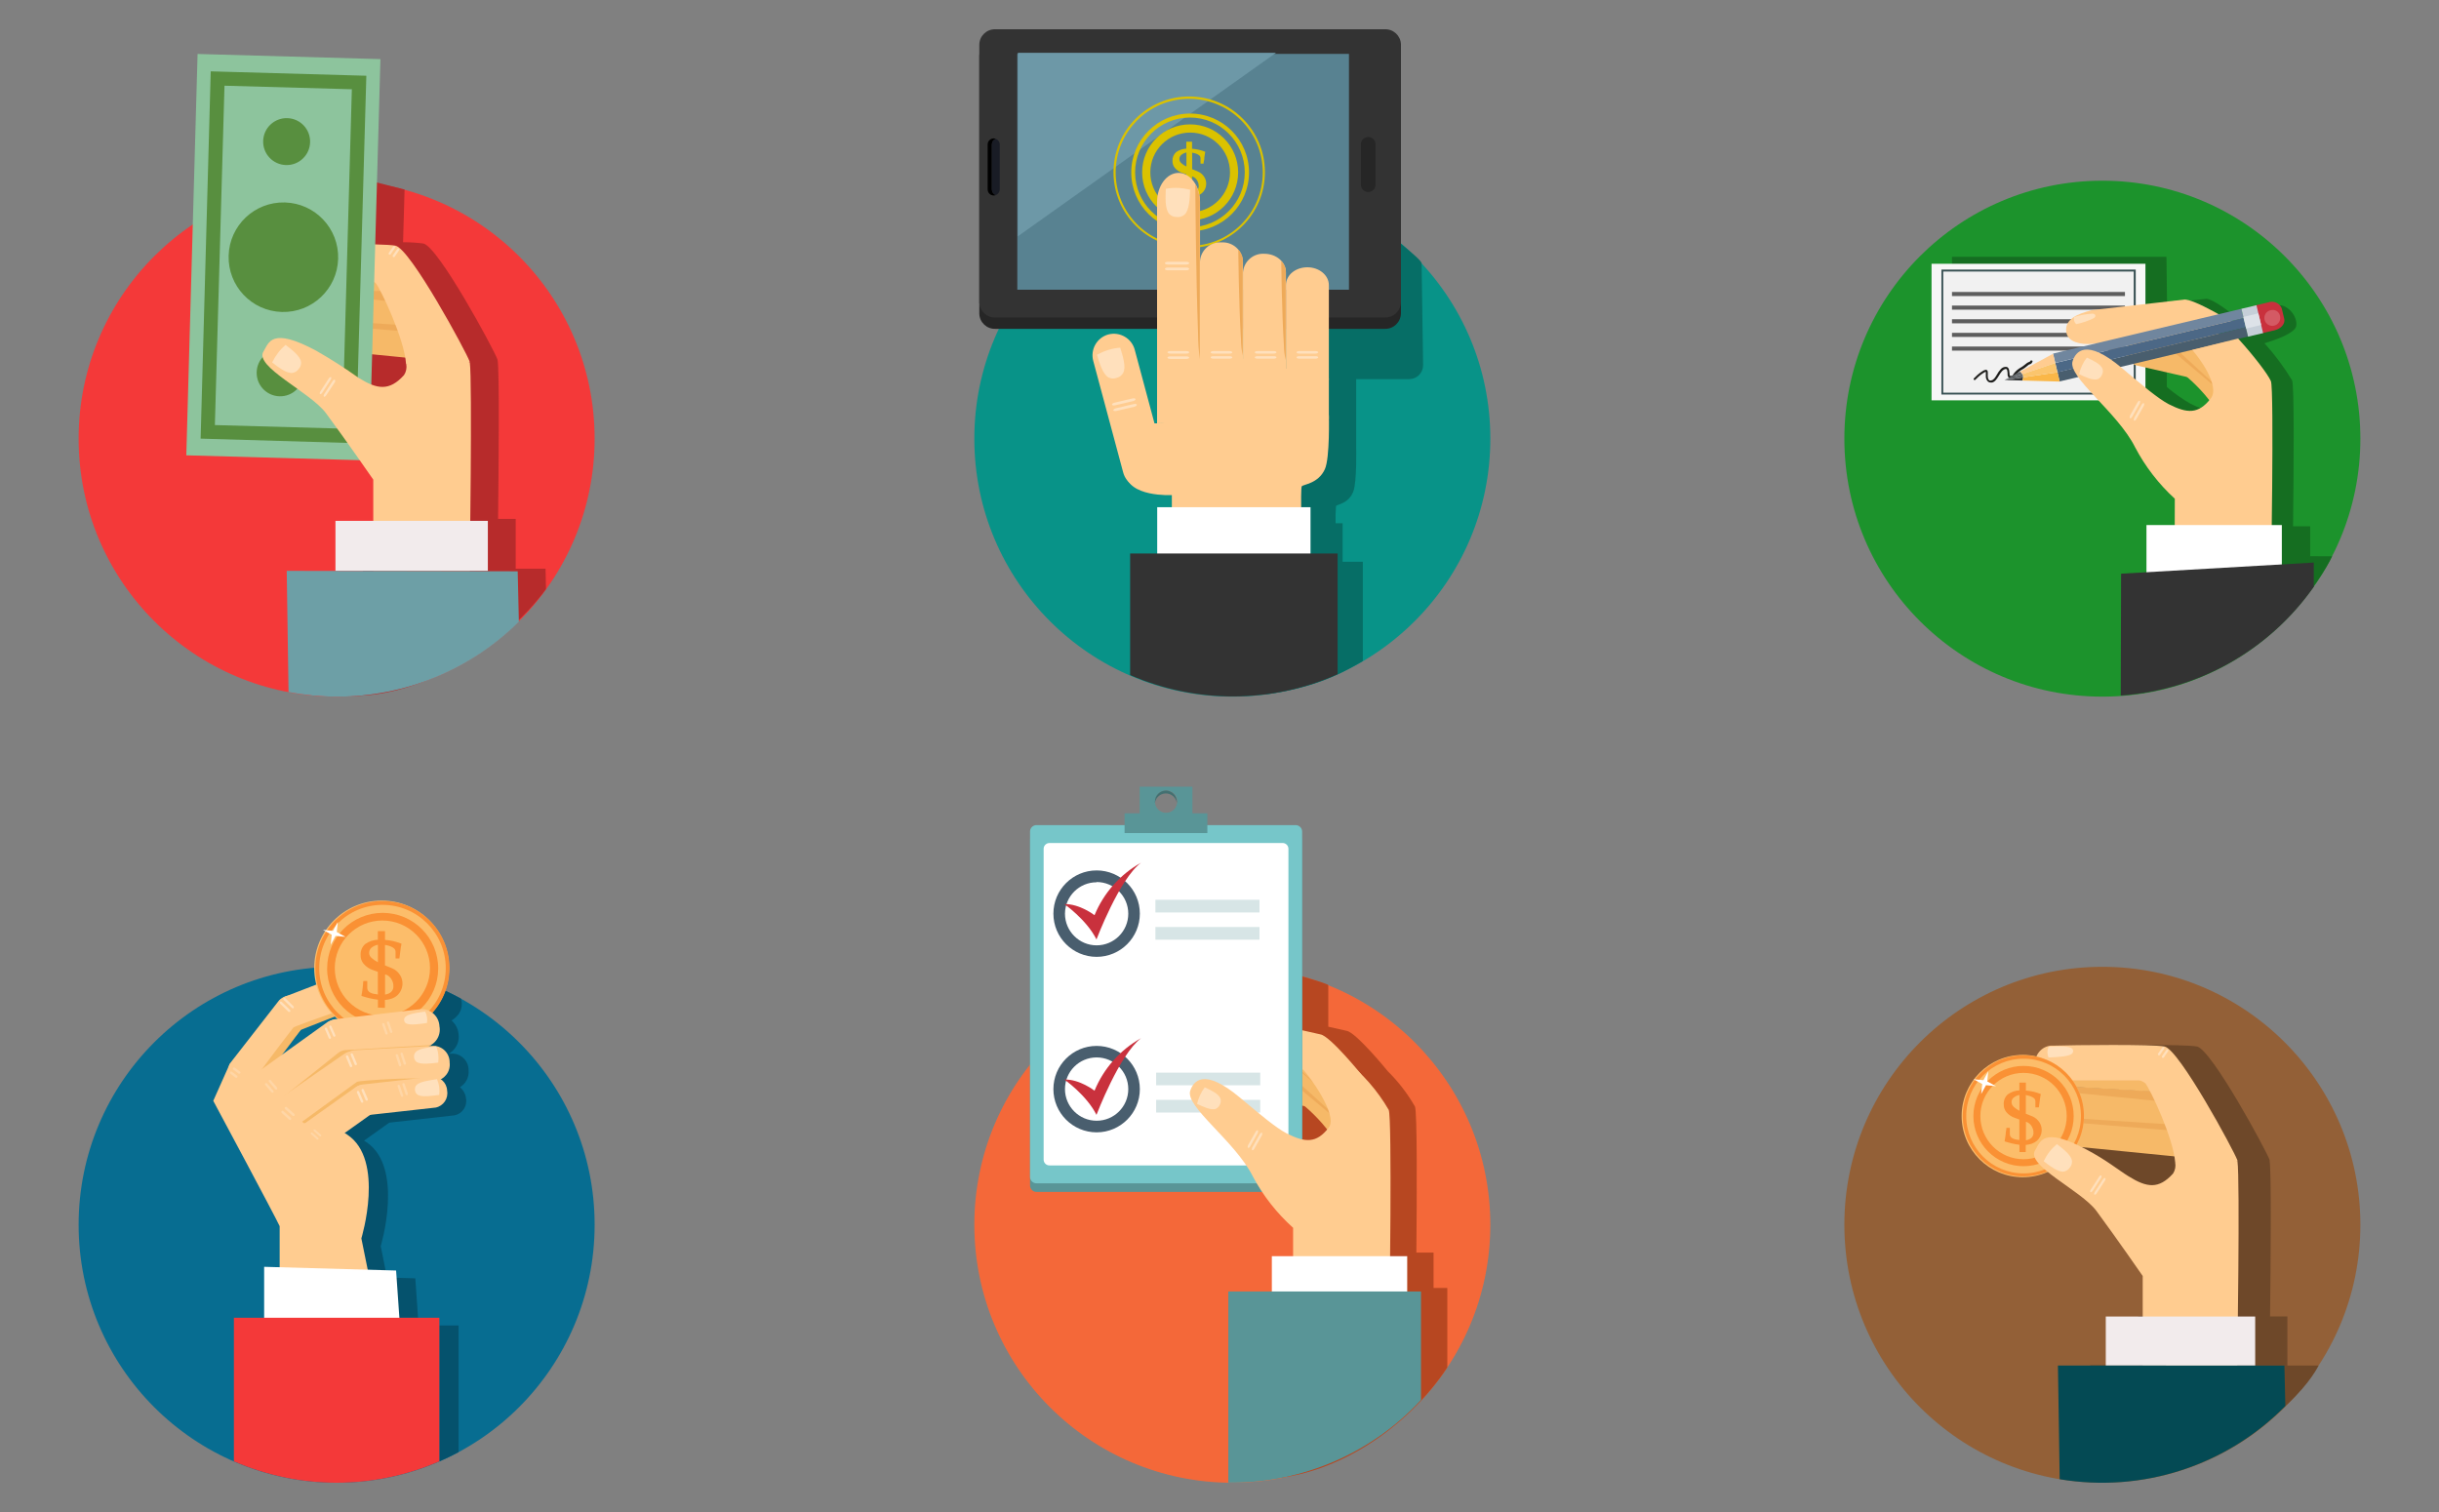 <svg xmlns="http://www.w3.org/2000/svg" id="Layer_1" viewBox="0 0 500 310"><rect x="0" y="0" width="500" height="310" fill="#808080" stroke="none"/><defs><style>.cls-1{fill:#fa9134;}.cls-2{fill:#f7f7f7;}.cls-3{fill:#f46839;}.cls-4{fill:#f2ebec;}.cls-5{fill:#fab748;}.cls-6{fill:#05526d;}.cls-7{fill:#044a54;}.cls-8{fill:#ffe0bc;}.cls-9{fill:#f6b968;}.cls-10{fill:#eeaa59;}.cls-11{fill:#fff;}.cls-12{fill:#f43939;}.cls-13{fill:#f1f1f1;}.cls-14{fill:#ffcc90;}.cls-15{fill:#ffd6a6;}.cls-16{fill:#fcbd6a;}.cls-17{fill:#fbc56d;}.cls-18{fill:#936037;}.cls-19{fill:#b72b2b;}.cls-20{fill:#b74721;}.cls-21{fill:#323436;}.cls-22{fill:#333;}.cls-23{fill:#8dc49d;}.cls-24{fill:#d7e5e6;}.cls-25{fill:#dde2e8;}.cls-26{fill:#d45a64;}.cls-27{fill:#dbc200;}.cls-28{fill:#c9313d;}.cls-29{fill:#c6cfd8;}.cls-30{fill:#156e21;}.cls-31{fill:#1c932c;}.cls-32{fill:#076d91;}.cls-33{fill:#066e66;}.cls-34{fill:#1d1d1b;}.cls-35{fill:#375053;}.cls-36{fill:#437071;}.cls-37{fill:#191c25;}.cls-38{fill:#089388;}.cls-39{fill:#6d98a7;}.cls-40{fill:#6d9fa6;}.cls-41{fill:#6e4829;}.cls-42{fill:#63686c;}.cls-43{fill:#588f3f;}.cls-44{fill:#262626;}.cls-45{fill:#599597;}.cls-46{fill:#588291;}.cls-47{fill:#70869e;}.cls-48{fill:#4c6886;}.cls-49{fill:#495e6e;}.cls-50{fill:#5d5d5d;}.cls-51{fill:#76c6c9;}</style></defs><g id="coin"><circle class="cls-32" cx="69.01" cy="251.11" r="52.89"></circle><path class="cls-6" d="M90.07,271.76v27.86c1.35-.58,2.66-1.21,3.94-1.9v-25.96h-3.94Z"></path><path class="cls-6" d="M73.13,210.5l-.56,.07h-.09c-.5,.05-.98,.23-1.39,.52l-14.43,10.42c-.34,.25-.62,.57-.83,.94-2.91-1.65-4.81-2.69-4.81-2.69l-3.36,7.54s12.96,24.12,13.62,25.7v8.4l-3.19-.08v8.85h27.61l-.56-8.08-5.8-.17-1.29-6.43s4.86-16.08-2.91-21.3l-.51-.33,5.17-3.69,13.39-1.5c1.59-.32,2.64-1.86,2.34-3.46-.09-.9-.54-1.73-1.24-2.31,1.21-.71,1.9-2.06,1.77-3.46,.03-1.84-1.41-3.36-3.25-3.42l-.91,.05c.16-.06,.31-.13,.46-.22h-.08c1.28-.85,1.96-2.36,1.72-3.88-.11-1.07-.63-2.05-1.44-2.75,2.94-1.8,1.97-4.39,1.92-4.48l-.16-.09-.41-.22c-.41-.23-.84-.43-1.26-.65l-1.03-.5c-7.07-3.35-14.81-5.09-22.63-5.08h-.06c-.41,.53-.62,1.18-.59,1.85,0,4.01,1.75,7.82,4.79,10.43Z"></path><path class="cls-14" d="M47.08,218.16l-3.36,7.54s12.93,24.12,13.61,25.7v18.76h20.05l-3.3-16.26s4.91-16.08-2.88-21.26c-10.22-6.9-24.11-14.49-24.11-14.49Z"></path><polygon class="cls-11" points="82.01 272.11 54.15 272.11 54.15 259.73 81.2 260.49 82.01 272.11"></polygon><path class="cls-14" d="M52.24,222.45c-1.32,1.31-3.45,1.31-4.77,0h0c-1.54-1.28-.39-4.34-.39-4.34l10.14-13.02c1.31-1.32,3.43-1.34,4.77-.05h0c1.51,1.08,1.87,3.18,.81,4.7l-10.56,12.71Z"></path><path class="cls-14" d="M61.04,211.1c-1.77,.48-3.6-.52-4.14-2.28h0c-.8-1.68-.1-3.69,1.57-4.5l15.38-5.93c1.79-.52,3.66,.5,4.2,2.28h0c.79,1.68,.08,3.68-1.58,4.5l-15.43,5.93Z"></path><path class="cls-9" d="M61.65,211.16l14.17-5.56c.63-.24,1.19-.62,1.65-1.12,0,0-17.04,5.8-17.34,6.21-2.6,3.31-8.28,11-8.28,11,.52-.17,1.97-.14,2.32-.56l7.49-9.98Z"></path><path class="cls-8" d="M74.53,198.61c.23,.22,.41,.49,.53,.79h0c.12,.3,.18,.61,.18,.93-1.15,.57-2.39,.96-3.66,1.14-.26,.02-.51-.14-.6-.38h0c-.09-.25-.03-.53,.17-.7,1.03-.77,2.17-1.37,3.39-1.77Z"></path><path class="cls-8" d="M59.48,207.43c.09-.14,.05-.33-.08-.42l-1.59-1.54c-.13-.13-.32-.17-.41-.06h0c-.1,.09-.06,.28,.07,.41l1.59,1.55c.11,.12,.29,.15,.42,.06h0Z"></path><path class="cls-8" d="M60.19,206.69c.09-.14,.05-.33-.08-.42l-1.56-1.56c-.14-.13-.33-.17-.42-.06h0c-.09,.14-.06,.32,.07,.41l1.59,1.54c.1,.13,.29,.16,.42,.07l-.02,.02Z"></path><path class="cls-15" d="M67.96,203.09c.11-.06,.14-.2,.08-.31,0,0,0,0,0,0l-.8-1.17c-.09-.09-.23-.1-.32,0,0,0,0,0,0,0h0c-.11,.07-.14,.21-.07,.32l.8,1.13c.09,.09,.24,.09,.33,0v.04Z"></path><path class="cls-15" d="M68.8,202.48c.11-.06,.14-.2,.08-.31,0,0,0,0,0,0l-.8-1.13c-.09-.09-.24-.09-.33,0h0c-.11,.06-.14,.2-.08,.31,0,0,0,0,0,0l.8,1.13c.09,.09,.23,.1,.32,0,0,0,0,0,0,0Z"></path><path class="cls-15" d="M48.62,220.9c.09-.1,.09-.24,0-.34l-1.1-.84c-.1-.07-.25-.04-.32,.06,0,0,0,0,0,0h0c-.09,.09-.09,.24,0,.33l1.1,.84c.11,.07,.25,.04,.33-.06h-.01Z"></path><path class="cls-15" d="M49.23,220.06c.09-.09,.09-.24,0-.33l-1.11-.84c-.1-.07-.25-.04-.32,.06,0,0,0,0,0,0h0c-.09,.09-.1,.23,0,.32,0,0,0,0,0,0l1.1,.84c.1,.07,.25,.04,.32-.06,0,0,0,0,0,0h.01Z"></path><path class="cls-16" d="M92.07,198.49c-.01,7.64-6.21,13.82-13.85,13.81-7.64-.01-13.82-6.21-13.81-13.85,.01-7.62,6.18-13.79,13.8-13.81,7.64-.02,13.84,6.16,13.86,13.8,0,.02,0,.03,0,.05Z"></path><path class="cls-1" d="M64.65,198.49c0,7.6,6.16,13.75,13.75,13.75s13.75-6.16,13.75-13.75-6.16-13.75-13.75-13.75h-.01c-7.59,.01-13.74,6.16-13.74,13.75Zm.79,0c0-7.16,5.81-12.97,12.97-12.97s12.97,5.81,12.97,12.97-5.81,12.97-12.97,12.97h-.01c-7.16,0-12.96-5.8-12.96-12.96,0,0,0,0,0-.01Z"></path><path class="cls-1" d="M67.06,198.49c-.03,6.29,5.04,11.41,11.33,11.44,6.29,.03,11.41-5.04,11.44-11.33,.03-6.29-5.04-11.41-11.33-11.44-.02,0-.03,0-.05,0-6.27,0-11.36,5.07-11.38,11.33Zm1.57,0c0-5.39,4.37-9.76,9.76-9.76s9.76,4.37,9.76,9.76-4.37,9.76-9.76,9.76h0c-5.39,0-9.76-4.37-9.76-9.76Z"></path><path class="cls-1" d="M77.47,206.61v-1.65c-.57-.07-1.14-.17-1.71-.3-.55-.13-1.11-.29-1.66-.47,0-.21,.08-.44,.12-.7s.08-.54,.11-.82,.06-.56,.09-.82,0-.51,.08-.71h.79v1.42c0,.2,.06,.4,.17,.57,.12,.16,.28,.3,.46,.39,.22,.11,.45,.19,.68,.24,.27,0,.55,.1,.86,.14v-4.65l-.97-.35c-.76-.24-1.44-.7-1.96-1.31-.41-.49-.62-1.12-.6-1.76-.05-.86,.29-1.69,.93-2.27,.76-.54,1.66-.85,2.6-.89v-1.76h1.47v1.8c.56,.04,1.12,.12,1.68,.24,.57,.14,1.14,.32,1.69,.53,0,.22-.08,.44-.12,.71s-.08,.53-.11,.81-.07,.55-.1,.81-.07,.5-.09,.7h-.79v-1.39c0-.2-.06-.39-.19-.54-.14-.16-.31-.3-.5-.39-.22-.12-.46-.21-.7-.28-.25-.08-.51-.14-.78-.18v4.2l1.43,.58c.38,.15,.73,.37,1.03,.64,.26,.24,.48,.52,.67,.82,.17,.28,.3,.58,.37,.9,.07,.29,.1,.6,.09,.9-.02,.45-.13,.89-.32,1.29-.18,.39-.44,.74-.76,1.03-.33,.29-.71,.51-1.13,.65-.45,.16-.91,.25-1.39,.28v1.62l-1.46-.06Zm-1.26-10.18c.38,.34,.8,.63,1.26,.85v-3.58c-.48,.08-.93,.29-1.3,.59-.35,.28-.53,.72-.49,1.17,.03,.38,.22,.74,.53,.97Zm2.73,3.34v4.14c.45-.05,.87-.23,1.22-.51,.37-.34,.54-.84,.48-1.33,0-.19-.03-.37-.07-.55-.06-.23-.15-.45-.27-.66-.12-.23-.28-.43-.47-.61-.21-.2-.45-.35-.72-.44l-.17-.03Z"></path><polygon class="cls-11" points="67.8 193.69 68.79 191.88 70.85 192.09 69.04 191.09 69.25 189.04 68.25 190.85 66.2 190.65 68 191.64 67.8 193.69"></polygon><path class="cls-14" d="M57.31,226.27c-1.72,1.01-3.92,.47-4.98-1.22h0c-1.31-1.54-1.13-3.86,.41-5.17l14.43-10.35c1.72-1.03,3.95-.49,5,1.22h0c1.32,1.53,1.14,3.84-.39,5.15,0,0-.02,.02-.03,.02l-14.45,10.35Z"></path><path class="cls-14" d="M69.54,216.76c-2,.05-3.67-1.51-3.75-3.51h0c-.38-1.97,.89-3.88,2.86-4.28l17.66-2.07c2.01-.06,3.69,1.5,3.78,3.51h0c.38,1.97-.9,3.87-2.86,4.28l-17.69,2.07Z"></path><path class="cls-9" d="M70.76,216.62l16.56-1.95c.42-.05,.81-.19,1.17-.41l-17.59,1.03h-.08c-.5,.05-.98,.23-1.4,.52l-11.26,9c.7,.05,.27,.43,.85,0l11.76-8.2Z"></path><path class="cls-8" d="M87.16,207.4c.19,.36,.31,.74,.37,1.14h0c.07,.4,.07,.8,0,1.2-1.34,.19-3.31,.49-4.14,.14-.3-.1-.51-.36-.54-.67h0c-.05-.31,.08-.62,.34-.8,.64-.56,2.64-.83,3.96-1.01Z"></path><path class="cls-8" d="M67.73,212.98c.12-.08,.17-.24,.09-.37l-.76-1.74c-.04-.14-.19-.23-.33-.19h0c-.13,.08-.17,.24-.1,.37l.76,1.75c.05,.14,.2,.22,.34,.18h0Z"></path><path class="cls-8" d="M68.63,212.55c.13-.08,.17-.24,.1-.37l-.77-1.74c-.04-.14-.19-.22-.33-.18h0c-.13,.08-.17,.24-.1,.37l.76,1.74c.07,.16,.22,.24,.34,.18Z"></path><path class="cls-15" d="M79.32,212.12c.13-.07,.19-.23,.12-.36l-.62-1.79c-.04-.14-.18-.23-.32-.21h0c-.13,.06-.19,.23-.13,.36,0,0,0,0,0,0l.62,1.8c.04,.14,.18,.23,.32,.2h0Z"></path><path class="cls-15" d="M80.28,211.79c.13-.06,.19-.23,.13-.36,0,0,0,0,0,0l-.62-1.79c-.04-.14-.18-.23-.33-.21h0c-.13,.07-.19,.23-.12,.36l.62,1.8c.03,.14,.18,.23,.32,.2,0,0,0,0,0,0h0Z"></path><path class="cls-15" d="M56.02,223.99c.1-.11,.1-.27,0-.38l-1.25-1.44c-.08-.12-.25-.15-.37-.07h0c-.11,.1-.11,.27,0,.38,0,0,0,0,0,0l1.24,1.44c.09,.12,.25,.15,.37,.07h.01Z"></path><path class="cls-15" d="M56.77,223.33c.1-.11,.1-.27,0-.38l-1.24-1.44c-.09-.12-.26-.15-.38-.06h0c-.1,.1-.1,.27,0,.37l1.24,1.44c.09,.12,.26,.15,.38,.07h0Z"></path><path class="cls-14" d="M61.38,231.18c-1.6,.91-3.63,.37-4.57-1.21h0c-1.16-1.43-.95-3.53,.48-4.7l13.45-9.31c1.6-.92,3.63-.38,4.56,1.21h0c1.16,1.43,.95,3.53-.47,4.7l-13.45,9.31Z"></path><path class="cls-14" d="M73.03,222.52c-1.84-.06-3.29-1.58-3.26-3.42h0c-.24-1.83,1.03-3.51,2.86-3.77l16.29-.9c1.84,.05,3.29,1.58,3.26,3.42h0c.23,1.82-1.04,3.5-2.86,3.77l-16.29,.9Z"></path><path class="cls-9" d="M73.93,222.47l15.35-.85c.53,0-.96-.23-1.59-.34-2.89-.51-14.12,.29-14.49,.51l-11.24,8.17s.34,.54,.77,.29l11.21-7.77Z"></path><path class="cls-8" d="M89.42,214.53c.21,.52,.36,1.07,.42,1.64h0c.07,.56,.07,1.13,0,1.69-1.4,.18-3.48,.44-4.37-.09-.34-.21-.56-.58-.58-.98h0c-.07-.4,.06-.81,.34-1.1,.7-.75,2.79-.97,4.18-1.15Z"></path><path class="cls-15" d="M82.1,218.63c.14-.07,.2-.24,.14-.38l-.62-1.89c-.03-.15-.18-.25-.33-.22,0,0,0,0,0,0h0c-.15,.07-.21,.24-.14,.38l.62,1.89c.03,.15,.18,.25,.33,.22,0,0,0,0,0,0Z"></path><path class="cls-15" d="M83.08,218.3c.14-.07,.19-.23,.13-.37l-.62-1.89c0-.17-.2-.27-.33-.22h0c-.14,.07-.2,.23-.14,.37,0,0,0,0,0,0l.62,1.89c.03,.15,.18,.25,.33,.22,0,0,0,0,0,0Z"></path><path class="cls-15" d="M59.66,229.54c.09-.13,.06-.3-.06-.39l-1.48-1.33c-.11-.11-.29-.11-.4,0h0c-.08,.13-.05,.3,.07,.39l1.48,1.33c.11,.11,.28,.11,.39,0Z"></path><path class="cls-15" d="M60.36,228.75c.09-.13,.06-.31-.07-.4,0,0,0,0,0,0l-1.47-1.33c-.11-.11-.29-.11-.4,0h0c-.09,.13-.06,.3,.06,.39l1.48,1.33c.11,.11,.28,.12,.4,0,0,0,0,0,0,0h0Z"></path><path class="cls-8" d="M72.06,218.79c.13-.08,.18-.25,.11-.38l-.77-1.84c-.04-.15-.2-.23-.35-.19,0,0,0,0,0,0h0c-.13,.08-.18,.25-.1,.38,0,0,0,0,0,0l.76,1.84c.04,.15,.2,.23,.35,.19,0,0,0,0,0,0Z"></path><path class="cls-8" d="M73.03,218.39c.13-.08,.18-.25,.11-.38l-.77-1.84c-.04-.15-.19-.24-.34-.2,0,0,0,0-.01,0h0c-.13,.08-.18,.25-.1,.38,0,0,0,0,0,0l.76,1.84c.05,.15,.2,.24,.35,.2Z"></path><path class="cls-14" d="M64.98,236.34c-1.4,.82-3.21,.36-4.05-1.03h0c-1.03-1.25-.87-3.09,.36-4.14l11.74-8.36c1.4-.82,3.21-.36,4.05,1.03h0c1.03,1.25,.87,3.09-.36,4.14l-11.74,8.36Z"></path><path class="cls-14" d="M74.94,228.68c-1.62,.04-2.98-1.23-3.04-2.86h0c-.3-1.6,.74-3.14,2.34-3.46l14.32-1.6c1.63-.08,3.02,1.18,3.1,2.81,0,.02,0,.03,0,.05h0c.29,1.6-.75,3.13-2.34,3.46l-14.38,1.6Z"></path><path class="cls-8" d="M89.59,221.26c.22,.51,.37,1.04,.45,1.58h0c.07,.55,.07,1.1,0,1.65-1.4,.19-3.48,.49-4.37,0-.34-.2-.56-.56-.59-.95h0c-.08-.39,.04-.8,.32-1.09,.68-.71,2.77-.97,4.19-1.19Z"></path><path class="cls-15" d="M82.5,224.88c.14-.07,.2-.24,.13-.38l-.64-1.88c-.04-.15-.19-.25-.34-.22h0c-.14,.07-.19,.24-.12,.38l.64,1.88c.03,.15,.18,.25,.33,.22,0,0,0,0,0,0Z"></path><path class="cls-15" d="M83.48,224.54c.14-.07,.2-.24,.13-.38l-.64-1.86c0-.17-.21-.27-.33-.22h0c-.14,.06-.2,.22-.14,.35,0,0,0,.01,0,.02l.64,1.88c.03,.15,.18,.25,.33,.22,0,0,0,0,0,0h0Z"></path><path class="cls-15" d="M65.28,233.59c.06-.1,.03-.23-.06-.3l-1.17-1.03c-.08-.09-.22-.09-.31,0,0,0,0,0,0,0h0c-.07,.1-.04,.23,.06,.3l1.17,1.03c.09,.08,.22,.08,.31,0Z"></path><path class="cls-15" d="M65.79,232.97c.09-.09,.1-.23,0-.32,0,0,0,0,0,0l-1.17-1.03c-.08-.09-.22-.09-.31,0,0,0,0,0,0,0h0c-.07,.1-.04,.23,.06,.3l1.17,1.03c.09,.08,.22,.08,.31,0l-.06,.03Z"></path><path class="cls-8" d="M74.34,226.08c.13-.08,.18-.25,.1-.38l-.79-1.83c-.04-.15-.19-.24-.34-.2,0,0,0,0-.01,0h0c-.14,.08-.18,.26-.1,.39l.79,1.83c.04,.15,.2,.23,.35,.19,0,0,0,0,0,0Z"></path><path class="cls-8" d="M75.28,225.67c.13-.08,.18-.25,.1-.38,0,0,0,0,0,0l-.78-1.83c-.07-.16-.23-.25-.35-.19h0c-.13,.08-.18,.25-.11,.38l.79,1.83c.07,.16,.23,.25,.35,.19Z"></path><path class="cls-12" d="M90.07,270.17H47.95v29.45c13.43,5.84,28.69,5.84,42.12,0v-29.45Z"></path></g><g id="gold"><path class="cls-18" d="M483.88,251.11c0,29.21-23.68,52.89-52.89,52.89s-52.89-23.68-52.89-52.89,23.68-52.89,52.89-52.89h0c29.21,0,52.89,23.68,52.89,52.89Z"></path><path class="cls-41" d="M475.32,279.97h-6.4v-10.07h-3.55c.13-11.62,.28-29.45-.09-31.86,0-.07,0-.14,0-.22-.63-1.79-11.9-22.68-14.91-23.26-2.56-.49-18.47-.3-22.84-.17h-.56c-1.97,.26-3.35,2.07-3.09,4.03,.21,1.61,1.48,2.88,3.09,3.09h18.28c.43,.11,.83,.31,1.17,.59,1.03,1.21,5.81,11.38,6.13,16.25,.14,.77-.01,1.56-.43,2.23-2.96,3.27,2.41,0-1.37-2.34-2.2-1.37-.05-8.05-4.2-10.27-9.16-4.91-21.63,6.15-22.72,7.85-1.96,3.1,9.44,8.2,12.57,12.42,4.23,5.73,9.49,13.34,9.49,13.34v8.28h-7.58v10.05h-9.8l.36,23.31c2.81,.47,10.62,.17,13.45-.75,26.64-8.59,32.99-22.5,32.99-22.5Z"></path><path class="cls-9" d="M426.4,228.74c-1.6,.02-2.9,1.32-2.91,2.92h0c-.31,1.58,.7,3.11,2.28,3.44l22.77,2.26c1.6-.02,2.9-1.31,2.92-2.92h0c.3-1.58-.72-3.1-2.29-3.44l-22.77-2.26Z"></path><path class="cls-10" d="M426.32,228.84h23.75c.77,.07,1.67,2.83,2.07,3.52l-26.21-2.15c-.59-.16-1.19-.28-1.79-.35,.51-.69,1.33-1.07,2.18-1.01Z"></path><path class="cls-9" d="M422.83,222.73c-1.6,.08-2.84,1.43-2.79,3.03h0c-.24,1.59,.84,3.08,2.42,3.34l23.14,1.47c1.44,.08,2.35-1.41,2.45-3.17h0c.24-1.59-.84-3.07-2.42-3.34l-22.8-1.34Z"></path><path class="cls-10" d="M422.9,222.74l23.42,1.27c.78,.08,.78,1.54,1.19,2.24l-25.87-2.56c-.31-.03-.62,0-.92,.06,.5-.7,1.33-1.08,2.18-1.01Z"></path><path class="cls-9" d="M422.27,216.29c-1.6,.09-2.84,1.44-2.79,3.04h0c-.23,1.59,.84,3.07,2.42,3.34l22.85,1.33c1.61-.08,2.85-1.43,2.8-3.04h0c.23-1.58-.84-3.06-2.42-3.33l-22.86-1.35Z"></path><path class="cls-14" d="M458.64,237.82c-.63-1.79-11.9-22.68-14.91-23.26-2.56-.49-18.47-.3-22.84-.17h-.56c-1.97,.26-3.35,2.07-3.09,4.03,.21,1.61,1.48,2.88,3.09,3.09h18.28c.43,.11,.83,.31,1.18,.59,1.03,1.21,5.81,11.38,6.13,16.25l7.03,3.34,5.74-3.65c0-.07-.02-.15-.04-.22Z"></path><path class="cls-8" d="M419.97,216.82c-.16-.34-.24-.71-.25-1.09h0c0-.38,.08-.76,.23-1.12,1.48-.07,3.69-.19,4.56,.21,.29,.09,.49,.36,.49,.66h0c0,.31-.18,.6-.48,.71-.86,.47-3.07,.55-4.55,.62Z"></path><path class="cls-8" d="M444.42,215.2c-.11-.07-.26-.03-.33,.07l-.87,1.27c-.07,.1-.05,.24,.05,.32,0,0,0,0,0,0h0c.12,.07,.27,.03,.34-.08l.86-1.26c.08-.09,.06-.23-.03-.31,0,0-.01-.01-.02-.02h0Z"></path><path class="cls-8" d="M443.61,214.69c-.11-.07-.26-.04-.33,.07,0,0,0,0,0,0l-.87,1.26c-.07,.09-.06,.23,.04,.3,0,0,.02,.01,.02,.02h0c.11,.07,.26,.03,.33-.07l.87-1.26c.07-.1,.05-.25-.06-.32,0,0,0,0,0,0Z"></path><path class="cls-16" d="M427.22,228.82c0,6.93-5.62,12.54-12.54,12.54-6.93,0-12.54-5.62-12.54-12.54s5.62-12.54,12.54-12.54h0c6.93,0,12.54,5.62,12.54,12.54Z"></path><path class="cls-1" d="M402.37,228.82c.03,6.86,5.61,12.4,12.47,12.37s12.4-5.61,12.37-12.47c-.03-6.84-5.58-12.37-12.42-12.37-6.86,.03-12.41,5.61-12.42,12.47Zm.71,0c0-6.49,5.26-11.76,11.76-11.76,6.49,0,11.76,5.26,11.76,11.76s-5.26,11.76-11.76,11.76h-.01c-6.49,0-11.75-5.27-11.75-11.76Z"></path><path class="cls-1" d="M404.55,228.82c0,5.68,4.6,10.28,10.28,10.28s10.28-4.6,10.28-10.28c0-5.68-4.6-10.28-10.28-10.28h0c-5.67,0-10.27,4.6-10.28,10.28Zm1.43,0c0-4.89,3.96-8.85,8.85-8.85s8.85,3.96,8.85,8.85-3.96,8.85-8.85,8.85h0c-4.89,0-8.85-3.96-8.85-8.85Z"></path><path class="cls-1" d="M413.99,236.19v-1.48c-.52-.06-1.03-.15-1.54-.28-.51-.12-1.01-.26-1.5-.42,0-.19,.07-.39,.1-.63s.07-.49,.11-.75,0-.51,.08-.75,.05-.46,.07-.64h.71v1.28c0,.18,.05,.36,.14,.52,.11,.15,.26,.27,.42,.35,.19,.1,.4,.17,.61,.22l.78,.13v-4.21l-.88-.32c-.69-.22-1.3-.63-1.77-1.18-.37-.45-.57-1.02-.55-1.6-.05-.78,.26-1.55,.85-2.07,.69-.49,1.51-.77,2.35-.8v-1.6h1.34v1.64c.51,.04,1.02,.11,1.52,.22,.52,.12,1.04,.28,1.53,.49,0,.19-.08,.39-.11,.64s-.07,.48-.1,.72-.06,.5-.09,.73-.06,.46-.09,.64h-.71v-1.26c0-.18-.05-.35-.17-.49-.13-.15-.28-.27-.46-.35-.2-.11-.41-.2-.63-.26-.23-.06-.47-.12-.7-.17v3.83l1.29,.52c.34,.14,.66,.33,.93,.58,.24,.21,.44,.46,.61,.73,.3,.5,.45,1.07,.42,1.65-.02,.41-.12,.8-.3,1.17-.16,.34-.4,.65-.68,.9-.31,.26-.66,.46-1.03,.59-.41,.15-.83,.23-1.26,.26v1.46h-1.29Zm-1.15-9.23c.35,.31,.73,.57,1.15,.78v-3.25c-.43,.08-.84,.27-1.18,.54-.31,.25-.48,.64-.43,1.03,.02,.35,.19,.68,.47,.9h0Zm2.48,3.03v3.79c.4-.05,.79-.21,1.11-.47,.33-.31,.49-.76,.43-1.21,0-.17-.03-.34-.07-.5-.06-.21-.14-.41-.24-.6-.11-.21-.25-.39-.42-.55-.19-.18-.41-.32-.65-.41l-.16-.05Z"></path><path class="cls-14" d="M458.69,238.06l-12.77,.31c.14,.77-.01,1.56-.43,2.23-2.96,3.27-5.37,2.91-9.15,.56-2.21-1.37-4.39-3.23-8.54-5.44-9.17-4.91-9.51-1.57-10.6,.13-1.96,3.1,9.44,8.2,12.57,12.42,4.23,5.73,9.49,13.34,9.49,13.34v18.35h19.38s.59-38.27,.04-41.89Z"></path><path class="cls-8" d="M418.97,238.06c.32-.67,.71-1.31,1.16-1.89h0c.45-.59,.97-1.12,1.53-1.6,1.18,.9,2.96,2.23,3.1,3.43,.05,.51-.12,1.02-.46,1.4h0c-.28,.43-.73,.72-1.23,.81-1.19,.14-2.93-1.23-4.11-2.13Z"></path><path class="cls-8" d="M431.57,241.53c-.1-.06-.31,.06-.46,.28l-1.68,2.59c-.14,.23-.18,.47-.06,.54h0c.1,.07,.31-.06,.46-.28l1.68-2.59c.14-.23,.18-.47,.06-.54Z"></path><path class="cls-8" d="M430.76,241.02c-.1-.07-.31,0-.46,.28l-1.68,2.59c-.14,.22-.18,.46-.07,.53h0c.11,.07,.32-.05,.47-.28l1.68-2.59c.14-.22,.18-.47,.06-.53Z"></path><rect class="cls-4" x="431.69" y="269.92" width="30.63" height="10.05"></rect><polygon class="cls-11" points="406.14 224.3 407.14 222.49 409.2 222.7 407.39 221.72 407.59 219.66 406.6 221.47 404.55 221.26 406.36 222.25 406.14 224.3"></polygon><path class="cls-7" d="M421.88,279.97l.36,23.31c16.94,2.84,34.21-2.76,46.26-15.01l-.19-8.28-46.44-.02Z"></path></g><g id="write"><path class="cls-3" d="M305.52,251.11c0,29.21-23.68,52.89-52.89,52.89s-52.89-23.68-52.89-52.89,23.68-52.89,52.89-52.89h.01c29.21,0,52.88,23.69,52.88,52.89Z"></path><path class="cls-20" d="M293.88,264.05v-7.24h-3.52c.11-12.05,.18-28.89-.29-29.94-1.52-2.65-3.39-5.09-5.57-7.24h0s-6.48-7.96-8.43-8.28l-3.77-.85v-8.51c0-.68-30.22-8.63-30.98-8.63l30.16,50.12c3.1,5.37-8.21,28.76-8.21,28.76l-6.07,31.05h.72c15.33,0,30.56-10.46,38.78-22.91v-16.32h-2.81Zm-21.43-45.54c1.29,1.29,7.32,9.46,5.37,11.98-1.77,2.29-3.42,2.92-5.51,2.45v-14.49l.13,.05Z"></path><path class="cls-9" d="M269.3,221.26c1.57,.35,2.55,1.91,2.19,3.48h0c-.36,1.56-1.91,2.54-3.48,2.18l-10.77-2.39c-1.57-.35-2.55-1.91-2.19-3.48h0c.35-1.56,1.91-2.54,3.47-2.19,0,0,0,0,.01,0l10.77,2.39Z"></path><path class="cls-9" d="M278.54,230.74c1.03,1.21,3.6,6.1,2.41,7.15l-.9,1.66c-1.2,1.03-5.09,4.49-4.65,2.96,2.29-7.83-8.52-16.2-8.52-16.2-1.07-1.19-.98-3.02,.21-4.09,.02-.02,.04-.03,.05-.05h0c1.19-1.07,3.02-.98,4.09,.21,.02,.02,.03,.04,.05,.05l7.25,8.31Z"></path><path class="cls-10" d="M275.08,228.5l-8.05-7.39c-.26-.24-.57-.43-.9-.56-.34-.21-.71-.34-1.11-.39l-9.14-.49c-.54-.06,8.85,2.07,8.85,2.07l13.22,11.05c-.73-1.57-1.7-3.02-2.87-4.29Z"></path><path class="cls-9" d="M265.99,214.87c1.59,.17,2.75,1.59,2.59,3.19h0c-.17,1.59-1.59,2.75-3.19,2.59l-10.98-1.14c-1.59-.17-2.75-1.6-2.59-3.2h0c.17-1.59,1.59-2.75,3.19-2.59l10.98,1.15Z"></path><path class="cls-9" d="M276.29,223.16c1.2,1.03,4.31,5.61,3.24,6.81l-.69,1.75c-1.03,1.19-1.86,0-3.05-1.09l-11.59-10.5c-1.2-1.06-1.32-2.9-.26-4.1,.01-.01,.02-.02,.03-.04h0c1.05-1.2,2.87-1.33,4.07-.29,.02,.02,.04,.04,.07,.06l8.19,7.4Z"></path><path class="cls-10" d="M273.86,223.88l-8.05-7.39c-.26-.25-.57-.44-.9-.57-.34-.2-.72-.33-1.11-.38l-10.61-1.29c-.5-.07-1.01,.02-1.47,.24l11.79,2.64,13.25,11.08c-.74-1.58-1.72-3.04-2.9-4.33Z"></path><path class="cls-9" d="M264.17,210.85c1.59,.18,2.74,1.61,2.58,3.2h0c-.17,1.59-1.59,2.75-3.19,2.59l-10.97-1.15c-1.6-.16-2.76-1.59-2.6-3.19h0c.17-1.59,1.6-2.75,3.2-2.59l10.98,1.14Z"></path><path class="cls-9" d="M275.22,219.19c1.19,1.03,4.31,5.61,3.23,6.81l-.68,1.75c-1.03,1.2-1.86,0-3.1-1.03l-11.58-10.51c-1.2-1.05-1.33-2.88-.27-4.09,.01-.02,.03-.03,.05-.05h0c1.05-1.2,2.88-1.33,4.09-.27,.02,.01,.03,.03,.05,.05l8.23,7.36Z"></path><path class="cls-14" d="M270.7,212.08c1.96,.3,8.43,8.28,8.43,8.28l-5.17,.33c-.36,2.32-4.9-1.14-6.85-1.44l-17.11-4.77c-2.2-.58-4.57-1.91-4.14-3.99,.5-2.69,3.51-2.81,6.45-2.56l18.39,4.15Z"></path><path class="cls-8" d="M248.28,208.01c-.13,.23-.2,.48-.22,.75h0c0,.27,.06,.53,.18,.78,1.28,.17,2.59,.17,3.87,0,.32-.09,.43-.27,.42-.44h0c0-.17-.08-.36-.4-.52-1.25-.35-2.55-.54-3.85-.56Z"></path><path class="cls-45" d="M266.92,243.13c-.04,.73-.67,1.29-1.4,1.24,0,0,0,0,0,0h-52.96c-.72,.05-1.35-.5-1.4-1.23,0,0,0,0,0-.01v-70.96c.04-.73,.67-1.28,1.4-1.24h52.97c.73-.04,1.36,.51,1.41,1.24v70.96Z"></path><path class="cls-51" d="M266.92,241.37c-.04,.73-.67,1.29-1.4,1.24,0,0,0,0,0,0h-52.96c-.72,.05-1.35-.5-1.4-1.23,0,0,0,0,0-.01v-70.96c.04-.73,.67-1.28,1.4-1.24h52.97c.73-.04,1.36,.51,1.41,1.24v70.96Z"></path><path class="cls-11" d="M264.13,237.82c-.04,.66-.6,1.16-1.26,1.12,0,0,0,0,0,0h-47.66c-.66,.04-1.22-.46-1.26-1.12v-63.86c.04-.66,.61-1.15,1.26-1.12h47.66c.66-.04,1.22,.46,1.26,1.11,0,0,0,0,0,0v63.86Z"></path><rect class="cls-24" x="237.01" y="219.92" width="21.34" height="2.59"></rect><rect class="cls-24" x="237.01" y="225.5" width="21.34" height="2.6"></rect><rect class="cls-24" x="236.86" y="184.48" width="21.34" height="2.6"></rect><rect class="cls-24" x="236.86" y="190.06" width="21.34" height="2.6"></rect><path class="cls-49" d="M224.81,196.18c4.89,0,8.86-3.97,8.86-8.86s-3.97-8.86-8.86-8.86-8.86,3.97-8.86,8.86h0c0,4.89,3.97,8.86,8.86,8.86Zm0-15.34c3.58,0,6.49,2.91,6.49,6.49,0,3.58-2.91,6.49-6.49,6.49-3.58,0-6.49-2.91-6.49-6.49,0,0,0,0,0-.01,.03-3.56,2.93-6.43,6.49-6.43v-.05Z"></path><path class="cls-49" d="M224.81,214.44c-4.89,0-8.86,3.97-8.86,8.86s3.97,8.86,8.86,8.86,8.86-3.97,8.86-8.86h0c0-4.89-3.97-8.86-8.86-8.86Zm0,15.34c-3.58,0-6.49-2.91-6.49-6.49,0-3.58,2.91-6.49,6.49-6.49,3.58,0,6.49,2.91,6.49,6.49,0,0,0,0,0,.01,0,3.58-2.91,6.48-6.49,6.48h0Z"></path><path class="cls-28" d="M218.2,221.34s4.55,3.18,6.58,7.24c0,0,4.72-12.42,9.15-15.73-4.31,2.41-7.67,6.21-9.55,10.77,0,0-3.03-2.37-6.18-2.29Z"></path><rect class="cls-45" x="230.54" y="166.75" width="16.97" height="4.05"></rect><path class="cls-45" d="M233.63,161.29v6.21h10.82v-6.21h-10.82Zm7.67,3.39c-.17,1.25-1.32,2.12-2.56,1.95-1.01-.14-1.81-.94-1.95-1.95-.01-.1-.01-.21,0-.31,0-1.26,1.03-2.29,2.29-2.29,1.26,0,2.28,1.02,2.29,2.29-.03,.1-.05,.21-.06,.31Z"></path><path class="cls-36" d="M239.04,162.08c-1.25,0-2.27,1.01-2.29,2.26-.01,.1-.01,.21,0,.31,.17-1.25,1.32-2.12,2.56-1.95,1.01,.14,1.81,.94,1.95,1.95v-.31c-.02-1.23-1-2.22-2.23-2.26Z"></path><path class="cls-28" d="M218.2,185.37s4.55,3.18,6.58,7.24c0,0,4.72-12.48,9.15-15.74-4.31,2.41-7.67,6.21-9.55,10.77,0,0-3.03-2.35-6.18-2.28Z"></path><path class="cls-14" d="M267.05,219.19c1.29,1.29,7.32,9.46,5.36,11.98-2.55,3.31-4.86,3.1-8.62,1.22-2.19-1.14-5.53-3.93-9.58-7.34-7.57-6.34-9.56-3.25-10.2-1.46-1.16,3.26,9.2,10.35,12.85,17.66,2.11,3.95,4.9,7.49,8.23,10.48v17.85h19.76s.57-40.36-.16-42.02c-2.3-3.97-5.35-7.46-8.97-10.28l-8.66,1.89Z"></path><path class="cls-8" d="M246.97,222.94c-.38,.5-.7,1.04-.96,1.61h0c-.27,.57-.47,1.17-.61,1.78,1.14,.53,2.84,1.35,3.8,1.03,.4-.17,.72-.49,.88-.9h0c.2-.38,.24-.83,.11-1.24-.35-.99-2.08-1.76-3.22-2.29Z"></path><path class="cls-8" d="M256.71,235.83c-.11-.06-.1-.31,0-.55l1.54-2.73c.13-.24,.34-.37,.44-.31h0c.12,.06,.1,.3,0,.54l-1.54,2.73c-.13,.25-.33,.38-.44,.32Z"></path><path class="cls-8" d="M255.86,235.34c-.12-.06-.1-.31,0-.55l1.54-2.73c.13-.23,.33-.37,.44-.31h0c.11,.07,.09,.31,0,.55l-1.54,2.73c-.12,.24-.33,.38-.43,.31h-.01Z"></path><rect class="cls-11" x="260.73" y="257.55" width="27.75" height="12.08"></rect><path class="cls-45" d="M251.81,264.79v39.19h.72c14.72,0,28.78-6.13,38.78-16.94v-22.25h-39.5Z"></path></g><g id="tablet"><path class="cls-38" d="M305.52,89.89c.03,29.21-23.63,52.92-52.84,52.94-29.21,.03-52.92-23.63-52.94-52.84-.03-29.21,23.63-52.92,52.84-52.94,.02,0,.04,0,.06,0,29.19,0,52.86,23.65,52.88,52.84Z"></path><path class="cls-33" d="M263.62,32.19l-4.61,110.23c9.96-1.33,15.2-3.85,20.37-6.88v-20.36h-4.14v-7.9h-1.44c-.04-1.18-.01-2.37,.09-3.55,.22-.32,2.53-.43,3.53-2.92,.78-1.95,.6-9.21,.6-9.21v-13.87h10.92c1.58-.03,2.83-1.33,2.8-2.91,0,0,0,0,0,0l-.31-20.85c.01-1.6-27.82-21.78-27.82-21.78Z"></path><path class="cls-44" d="M287.19,64.31c-.05,1.77-1.52,3.16-3.29,3.11-.01,0-.02,0-.03,0h-79.78c-1.76,.08-3.26-1.29-3.33-3.06,0-.02,0-.03,0-.05V11.46c.05-1.77,1.52-3.16,3.29-3.11,.02,0,.03,0,.05,0h79.78c1.76-.07,3.25,1.31,3.32,3.07,0,.01,0,.02,0,.03v52.85Z"></path><path class="cls-22" d="M287.19,61.98c-.05,1.77-1.52,3.16-3.29,3.11-.01,0-.02,0-.03,0h-79.78c-1.76,.08-3.26-1.29-3.33-3.06,0-.02,0-.03,0-.05V9.11c.05-1.77,1.52-3.16,3.29-3.11,.02,0,.03,0,.05,0h79.78c1.76-.07,3.25,1.31,3.32,3.07,0,.01,0,.02,0,.03V61.98Z"></path><rect class="cls-46" x="208.55" y="11.05" width="67.99" height="48.35"></rect><path d="M203.34,38.84v-9.22c0-.52,.32-.98,.81-1.16-.14-.05-.29-.08-.43-.08-.69,0-1.25,.55-1.25,1.24v9.22c0,.69,.56,1.24,1.25,1.24,.15,0,.3-.03,.43-.08-.49-.18-.81-.64-.81-1.16Z"></path><path class="cls-37" d="M204.95,38.84v-9.22c0-.52-.33-.98-.81-1.16-.49,.18-.81,.64-.81,1.16v9.22c0,.52,.32,.98,.81,1.16,.48-.18,.8-.64,.81-1.16Z"></path><path class="cls-44" d="M281.99,37.87c0,.83-.67,1.5-1.5,1.5,0,0,0,0-.01,0h0c-.83,0-1.5-.67-1.5-1.5h0v-8.28c0-.83,.67-1.5,1.5-1.5h0c.83,0,1.51,.66,1.51,1.49,0,0,0,0,0,.01v8.28Z"></path><polygon class="cls-39" points="208.66 10.83 208.66 48.45 261.58 10.83 208.66 10.83"></polygon><path class="cls-27" d="M243.79,50.82c-8.57,0-15.52-6.95-15.52-15.52s6.95-15.52,15.52-15.52,15.52,6.95,15.52,15.52-6.95,15.52-15.52,15.52Zm0-30.56c-8.33,0-15.08,6.75-15.08,15.08s6.75,15.08,15.08,15.08c8.33,0,15.08-6.75,15.08-15.08,0-8.33-6.75-15.07-15.08-15.08Z"></path><path class="cls-27" d="M243.97,23.28c-6.66,0-12.06,5.41-12.06,12.08,0,6.66,5.41,12.06,12.08,12.06,6.66,0,12.06-5.41,12.06-12.07,0-6.67-5.41-12.07-12.08-12.07Zm0,23.3c-6.21,.02-11.25-5-11.27-11.21-.02-6.21,5-11.25,11.21-11.27,6.21-.02,11.25,5,11.27,11.21,0,.01,0,.03,0,.04,0,6.19-5.01,11.22-11.21,11.23Z"></path><path class="cls-27" d="M243.97,25.5c-5.44,0-9.84,4.42-9.83,9.85,0,5.44,4.42,9.84,9.85,9.83,5.43,0,9.83-4.41,9.83-9.84s-4.41-9.84-9.84-9.84c0,0,0,0-.01,0Zm0,18.01c-4.51,0-8.16-3.67-8.15-8.18,0-4.51,3.67-8.16,8.18-8.15,4.51,0,8.15,3.66,8.15,8.17,0,4.51-3.66,8.17-8.18,8.17Z"></path><path class="cls-27" d="M243.22,41.63v-1.31c-.46-.06-.92-.14-1.37-.25-.45-.1-.89-.23-1.33-.37,0-.17,.07-.35,.1-.57s.06-.42,.09-.65,.05-.45,.07-.66,0-.39,.06-.56h.64v1.13c0,.16,.04,.32,.12,.46,.1,.14,.22,.25,.37,.32,.17,.09,.36,.15,.55,.19,.21,.05,.43,.08,.68,.12v-3.74l-.79-.28c-.61-.19-1.15-.55-1.56-1.03-.33-.4-.5-.9-.49-1.42-.04-.69,.24-1.37,.76-1.83,.61-.43,1.33-.67,2.07-.7v-1.43h1.18v1.45c.45,.04,.9,.1,1.35,.2,.46,.1,.92,.24,1.36,.42-.04,.19-.08,.38-.1,.57l-.09,.64c0,.23,0,.45-.08,.65s-.05,.4-.07,.57h-.63v-1.14c0-.15-.05-.3-.14-.42-.11-.13-.25-.24-.4-.32-.18-.1-.36-.17-.56-.23-.2-.06-.41-.11-.62-.14v3.38l1.15,.47c.3,.12,.58,.29,.82,.51,.21,.19,.39,.42,.54,.66,.14,.22,.24,.47,.3,.72,.06,.24,.08,.48,.07,.72-.01,.7-.33,1.37-.86,1.83-.27,.22-.57,.4-.9,.52-.36,.14-.74,.21-1.12,.23v1.3h-1.16Zm-1.03-8.17c.31,.28,.66,.51,1.03,.68v-2.88c-.38,.08-.73,.24-1.03,.48-.47,.38-.55,1.07-.18,1.54,.05,.07,.11,.12,.18,.18Zm2.19,2.68v3.35c.36-.04,.7-.19,.98-.41,.28-.27,.42-.65,.38-1.03,0-.15-.02-.3-.06-.45-.05-.18-.13-.36-.22-.53-.1-.18-.22-.35-.37-.49-.17-.16-.36-.28-.58-.36l-.13-.08Z"></path><path class="cls-14" d="M246.01,72.88c0,3.31-1.98,5.99-4.41,5.99h0c-2.43,0-4.4-2.68-4.4-5.99v-31.45c0-3.3,1.97-5.98,4.4-5.98h0c2.43,0,4.41,2.68,4.41,5.98v31.45Z"></path><path class="cls-14" d="M254.81,74.13c-.12,2.28-2.07,4.04-4.35,3.92-.02,0-.04,0-.06,0h0c-2.28,.15-4.25-1.59-4.4-3.87,0-.02,0-.03,0-.05v-20.52c.12-2.28,2.07-4.04,4.35-3.91,.02,0,.03,0,.05,0h0c2.28-.15,4.25,1.57,4.41,3.86,0,.02,0,.04,0,.06v20.52Z"></path><path class="cls-14" d="M238.75,94.54c.65,2.37-.74,4.82-3.1,5.47,0,0,0,0,0,0h0c-2.38,.61-4.8-.82-5.41-3.2l-6.11-22.77c-.66-2.36,.72-4.81,3.08-5.47,0,0,.01,0,.02,0h0c2.37-.61,4.8,.81,5.41,3.19,0,0,0,0,0,.01l6.11,22.77Z"></path><path class="cls-14" d="M263.62,75.71c0,2.07-1.98,3.79-4.41,3.79h0c-2.25,.15-4.21-1.54-4.4-3.79v-19.89c.19-2.25,2.14-3.94,4.4-3.79h0c2.43,0,4.41,1.7,4.41,3.79v19.89Z"></path><path class="cls-14" d="M272.42,77.71c0,2.02-1.97,3.66-4.4,3.66h0c-2.43,0-4.4-1.65-4.4-3.66v-19.25c0-2.07,1.97-3.66,4.4-3.66h0c2.43,0,4.4,1.64,4.4,3.66v19.25Z"></path><polygon class="cls-14" points="237.2 69.45 237.2 86.8 272.42 85.89 272.42 77.62 237.2 69.45"></polygon><path class="cls-14" d="M272.42,85.13s.24,8.73-.82,11.07c-1.35,2.98-4.45,3.1-4.74,3.51s0,12.23,0,12.23h-26.63v-10.44s-9.11,.53-9.52-4.58c-.46-5.68-.6-10.12-.6-10.12h7.13l15.04-2.07,20.14,.4Z"></path><rect class="cls-11" x="237.23" y="103.99" width="31.43" height="10.86"></rect><path class="cls-10" d="M253.85,51.13c.47,.52,.78,1.16,.91,1.84,.04,.41,.04,.81,0,1.22v18.7c-.22-1.04-.34-2.1-.35-3.17-.46-7.4-.56-18.6-.56-18.6Z"></path><path class="cls-10" d="M262.66,53.5c.46,.48,.77,1.07,.91,1.72,.04,.38,.04,.76,0,1.14v17.44c-.23-.97-.35-1.96-.36-2.95-.45-6.89-.55-17.34-.55-17.34Z"></path><path class="cls-10" d="M245.04,37.69c.5,.95,.81,1.98,.92,3.04,.07,.82,0,2.02,0,2.02v30.9c-.22-1.74-.34-3.49-.35-5.24-.47-12.22-.57-30.73-.57-30.73Z"></path><path class="cls-8" d="M243.79,72.24c0,.13-.25,.25-.54,.25h-3.38c-.3,0-.54-.11-.54-.25h0c0-.14,.24-.26,.54-.26h3.38c.29,0,.54,.11,.54,.26Z"></path><path class="cls-8" d="M243.79,73.32c0,.14-.25,.26-.54,.26h-3.38c-.3,0-.54-.11-.54-.26h0c0-.14,.24-.25,.54-.25h3.38c.29,0,.54,.1,.54,.25Z"></path><path class="cls-8" d="M252.64,72.24c0,.14-.25,.25-.54,.25h-3.38c-.3,0-.54-.1-.54-.25h0c0-.14,.24-.26,.54-.26h3.35c.29,0,.54,.11,.54,.26h.03Z"></path><path class="cls-8" d="M252.64,73.27c0,.14-.25,.26-.54,.26h-3.38c-.3,0-.54-.11-.54-.26h0c0-.13,.24-.25,.54-.25h3.35c.29,0,.54,.11,.54,.25h.03Z"></path><path class="cls-8" d="M261.68,72.24c0,.14-.24,.25-.53,.25h-3.38c-.3,0-.54-.1-.54-.25h0c0-.14,.24-.26,.54-.26h3.38c.29,0,.53,.11,.53,.26Z"></path><path class="cls-8" d="M261.68,73.27c0,.14-.24,.26-.53,.26h-3.38c-.3,0-.54-.11-.54-.26h0c0-.13,.24-.25,.54-.25h3.38c.29,0,.53,.11,.53,.25Z"></path><path class="cls-8" d="M270.24,72.24c0,.14-.24,.25-.53,.25h-3.39c-.29,0-.53-.1-.53-.25h0c0-.14,.24-.26,.53-.26h3.39c.29,0,.53,.11,.53,.26Z"></path><path class="cls-8" d="M270.24,73.27c0,.14-.24,.26-.53,.26h-3.39c-.29,0-.53-.11-.53-.26h0c0-.13,.24-.25,.53-.25h3.39c.29,0,.53,.11,.53,.25Z"></path><path class="cls-8" d="M243.79,53.95c0,.16-.27,.29-.6,.29h-3.78c-.33,0-.6-.11-.6-.28h0c0-.16,.27-.28,.6-.29h3.78c.33,0,.6,.12,.6,.28Z"></path><path class="cls-8" d="M243.79,55.13c0,.16-.27,.29-.6,.29h-3.78c-.33,0-.6-.12-.6-.28h0c0-.17,.26-.29,.59-.29h3.79c.33,0,.59,.12,.6,.28h0Z"></path><path class="cls-8" d="M232.8,81.83c0,.14-.2,.33-.51,.41l-3.68,.86c-.32,.08-.61,0-.65-.13h0c0-.16,.2-.34,.52-.41l3.68-.87c.32-.07,.61,0,.64,.14h0Z"></path><path class="cls-8" d="M233.07,82.98c0,.14-.2,.34-.51,.41l-3.68,.86c-.32,.08-.61,0-.65-.13h0c0-.16,.2-.33,.52-.41l3.68-.87c.32-.07,.61,0,.64,.14h0Z"></path><path class="cls-8" d="M243.98,38.9c-.81-.2-1.65-.33-2.48-.37h0c-.84-.03-1.68,.02-2.5,.17-.07,1.68-.22,4.14,.7,5.17,.41,.42,.97,.64,1.55,.62h0c.58,.07,1.15-.11,1.59-.49,1-.91,1.07-3.42,1.14-5.1Z"></path><path class="cls-8" d="M229.65,71.28c-.84,.07-1.66,.22-2.46,.47h0c-.8,.25-1.57,.58-2.31,.98,.49,1.6,1.18,4.03,2.39,4.67,.52,.25,1.12,.28,1.66,.07h0c.57-.14,1.06-.52,1.33-1.03,.65-1.16-.11-3.55-.61-5.15Z"></path><path class="cls-22" d="M231.68,113.48v24.93c13.58,5.91,29.01,5.84,42.53-.19v-24.74h-42.53Z"></path></g><g id="check"><path class="cls-31" d="M483.88,89.89c.03,29.21-23.63,52.92-52.84,52.94-29.21,.03-52.92-23.63-52.94-52.84-.03-29.21,23.63-52.92,52.84-52.94,.02,0,.03,0,.05,0,29.19,0,52.86,23.65,52.89,52.84Z"></path><path class="cls-30" d="M473.59,114.06v-6.15h-3.51c.14-12.05,.27-28.89-.2-29.94-1.64-2.7-3.54-5.25-5.66-7.6,2.29-.68,5.31-1.77,6.27-3,.81-1.03-.18-3.81-2.41-4.66-1.83-.7-7.68,1.44-9.74,2.23-2.42-1.89-5.17-3.85-6.21-3.66l-7.88,.89-.12-9.52h-43.97l.2,29.29h34.15c2.74,2.93,5.84,6.21,7.51,9.61,2.1,3.96,4.87,7.51,8.2,10.51v5.77h-4.35v9.25l-6.6,.39-.08,24.63c28.56-5.25,38.9-28.04,38.9-28.04l-4.5-.02Zm-15.96-32.51c-2.57,3.31-4.88,3.1-8.64,1.19-1.69-.99-3.29-2.12-4.78-3.39v-9.7l9.06,1.32c1.76,2.04,6.16,8.24,4.37,10.58Z"></path><rect class="cls-2" x="395.97" y="54.08" width="43.85" height="28"></rect><rect class="cls-13" x="398.17" y="55.48" width="39.46" height="25.21"></rect><path class="cls-35" d="M397.99,55.27v25.62h39.84v-25.62h-39.84Zm39.43,25.24h-39.05v-24.84h39.05v24.84Z"></path><rect class="cls-50" x="400.16" y="59.86" width="35.46" height=".84"></rect><rect class="cls-50" x="400.16" y="62.65" width="35.46" height=".84"></rect><rect class="cls-50" x="400.16" y="65.45" width="35.46" height=".84"></rect><rect class="cls-50" x="400.16" y="68.24" width="35.46" height=".84"></rect><rect class="cls-50" x="400.16" y="71.05" width="35.46" height=".84"></rect><path class="cls-34" d="M416.45,73.91c-.11-.03-.22,.03-.26,.14,0,0,0,0,0,0,0,.08-.11,.12-.29,.19-.11,.03-.21,.08-.3,.14-.16,.11-.31,.23-.46,.36-.16,.14-.33,.27-.51,.39l-.25,.16c-.57,.3-1.07,.71-1.47,1.21l-.19,.28c-.11,.2-.13,.24-.33,.27-.11,.04-.23,.04-.34,0-.08-.07-.09-.3-.1-.54-.01-.2-.03-.41-.07-.61-.1-.48-.34-.63-.53-.68-.47-.05-.93,.14-1.23,.51-.28,.31-.53,.66-.72,1.03-.34,.58-.67,1.13-1.16,1.23-.13,.06-.29,.06-.42,0-.21-.2-.32-.49-.31-.78-.02-.2-.02-.41,0-.61,0-.34,0-.61-.2-.73s-.43,0-.67,.09c-.65,.38-1.23,.84-1.75,1.39l-.23,.22c-.08,.08-.09,.21,0,.29,0,0,0,0,0,0,.07,.08,.2,.09,.28,.01,0,0,0,0,.01-.01l.24-.23c.49-.51,1.04-.95,1.65-1.31l.26-.1v1.02c.01,.4,.19,.77,.49,1.03,.14,.1,.32,.16,.5,.16h.27c.66-.14,1.03-.8,1.43-1.43,.18-.33,.4-.65,.65-.93,.25-.25,.61-.48,.83-.41s.19,.17,.23,.37c.04,.18,.06,.36,.06,.55,0,.33,0,.65,.27,.84,.19,.13,.43,.18,.66,.12,.28-.03,.52-.21,.63-.47,.05-.09,.1-.17,.17-.25,.37-.45,.83-.83,1.35-1.11l.26-.16c.2-.12,.37-.28,.56-.42,.13-.12,.27-.24,.41-.34l.21-.09c.25-.05,.46-.23,.55-.47,.07-.09,.06-.22-.02-.29-.04-.03-.08-.05-.13-.05Z"></path><path class="cls-9" d="M450.14,71.75c1.57,.36,2.54,1.92,2.18,3.48,0,0,0,0,0,0h0c-.35,1.56-1.9,2.53-3.45,2.18,0,0-.02,0-.02,0l-10.75-2.46c-1.56-.36-2.54-1.91-2.18-3.48h0c.35-1.56,1.91-2.54,3.47-2.19,0,0,0,0,.01,0l10.75,2.46Z"></path><path class="cls-9" d="M459.36,81.23c1.03,1.21,3.59,6.1,2.39,7.15l-.9,1.66c-1.21,1.03-5.11,4.48-4.66,2.94,2.31-7.82-8.47-16.22-8.47-16.22-1.07-1.18-.98-3.01,.2-4.08,.02-.02,.05-.04,.07-.06h0c1.19-1.07,3.02-.97,4.09,.22,.02,.02,.03,.04,.05,.05l7.22,8.34Z"></path><path class="cls-10" d="M455.94,78.96l-8.03-7.42c-.59-.47-1.27-.79-2.01-.95l-9.14-.52c-.53-.06,8.84,2.07,8.84,2.07l13.23,11.14c-.73-1.58-1.7-3.04-2.89-4.32Z"></path><path class="cls-9" d="M446.86,65.31c1.6,.18,2.75,1.61,2.58,3.21h0c-.17,1.59-1.6,2.75-3.2,2.58l-10.99-1.18c-1.59-.17-2.75-1.59-2.58-3.19,0,0,0,0,0-.01h0c.17-1.59,1.59-2.75,3.19-2.58,0,0,0,0,.01,0l10.99,1.17Z"></path><path class="cls-9" d="M457.12,73.63c1.2,1.03,4.28,5.63,3.22,6.82l-.69,1.75c-1.03,1.19-1.86,0-3.05-1.03l-11.56-10.6c-1.2-1.07-1.31-2.9-.25-4.11,.01-.01,.02-.02,.03-.03h0c1.07-1.2,2.9-1.31,4.11-.25,.01,.01,.02,.02,.03,.03l8.17,7.42Z"></path><path class="cls-10" d="M454.7,74.31l-8.02-7.42c-.27-.24-.58-.43-.91-.57-.35-.17-.72-.27-1.11-.29l-10.6-1.34c-.5-.06-1.01,.03-1.47,.25l11.78,2.65,13.22,11.13c-.72-1.61-1.7-3.1-2.89-4.41Z"></path><path class="cls-9" d="M456.07,69.65c1.2,1.03,4.28,5.63,3.22,6.82l-.69,1.75c-1.03,1.19-1.86,0-3.05-1.03l-11.56-10.6c-1.19-1.03-2.64-1.66-1.57-2.85l-.18-.61c1.03-1.19,4.45-1.94,5.64-.86l8.2,7.38Z"></path><path class="cls-14" d="M447.66,61.43c1.95-.35,10.67,5.04,10.67,5.04l-4.82,2.02c.42,2.31-5,.53-6.94,.89l-17.7,1.12c-2.27,.18-4.95-.31-5.27-2.4-.41-2.7,2.39-3.8,5.27-4.52l18.79-2.14Z"></path><path class="cls-8" d="M425.2,64.99c-.06,.26-.06,.53,0,.79h0c.09,.26,.23,.49,.42,.68,1.27-.26,2.5-.68,3.65-1.25,.28-.21,.33-.4,.26-.56h0c0-.16-.19-.31-.55-.35-1.29,.07-2.56,.31-3.79,.69Z"></path><rect class="cls-49" x="421.47" y="71.67" width="39.7" height="1.96" transform="translate(-4.82 104.33) rotate(-13.41)"></rect><rect class="cls-48" x="421.02" y="69.78" width="39.7" height="1.96" transform="translate(-4.38 104.33) rotate(-13.43)"></rect><rect class="cls-47" x="420.57" y="67.87" width="39.7" height="1.96" transform="translate(-3.98 103.79) rotate(-13.38)"></rect><path class="cls-28" d="M462.43,62.61c-1.3,.31-2.16,1.34-1.94,2.31l.53,2.2c.45,1.07,1.67,1.6,2.76,1.19l2.56-.61c1.29-.31,2.16-1.34,1.94-2.31l-.53-2.2c-.46-1.07-1.68-1.6-2.77-1.19l-2.55,.61Z"></path><rect class="cls-29" x="460.13" y="62.87" width="3.17" height="5.87" transform="translate(-2.67 108.87) rotate(-13.41)"></rect><rect class="cls-25" x="460.13" y="64.58" width="3.17" height="2.45" transform="translate(-2.69 108.71) rotate(-13.39)"></rect><polygon class="cls-21" points="414.62 78.02 410.93 77.92 414.75 77.36 414.62 78.02"></polygon><polygon class="cls-5" points="421.79 76.33 422.25 78.23 414.62 78.02 414.75 77.36 421.79 76.33"></polygon><polygon class="cls-42" points="410.93 77.92 414.14 76.18 414.6 76.69 410.93 77.92"></polygon><polygon class="cls-14" points="421.34 74.43 414.6 76.69 414.14 76.18 420.88 72.53 421.34 74.43"></polygon><polygon class="cls-17" points="421.79 76.33 414.75 77.36 414.6 76.69 421.34 74.43 421.79 76.33"></polygon><polygon class="cls-42" points="410.93 77.92 414.6 76.69 414.75 77.36 410.93 77.92"></polygon><path class="cls-26" d="M465.75,63.56c-.9,.04-1.59,.8-1.55,1.7,.04,.9,.8,1.59,1.7,1.55,.9-.04,1.59-.8,1.55-1.7,0-.1-.02-.2-.04-.3-.12-.8-.86-1.35-1.66-1.25Z"></path><path class="cls-14" d="M449.39,71.76c1.3,1.3,5.8,7.4,3.84,9.91-2.56,3.31-4.87,3.1-8.63,1.2-2.18-1.14-5.52-3.95-9.55-7.37-7.54-6.37-9.56-3.27-10.15-1.49-1.16,3.26,9.17,10.42,12.8,17.69,2.08,3.96,4.84,7.53,8.14,10.55l-.05,17.85,19.75,.06s.7-40.36,0-42.02c-.65-1.48-3.6-5.31-6.73-8.74l-9.42,2.36Z"></path><path class="cls-8" d="M427.8,73.32c-.38,.5-.71,1.04-.97,1.61h0c-.27,.57-.47,1.17-.61,1.78,1.14,.54,2.84,1.36,3.8,1.03,.4-.16,.72-.49,.88-.89h0c.21-.38,.25-.83,.12-1.24-.36-.99-2.08-1.77-3.22-2.3Z"></path><path class="cls-8" d="M437.5,86.25c-.1-.07-.09-.31,0-.55l1.55-2.73c.13-.24,.33-.37,.44-.31h0c.11,.06,.1,.31,0,.55l-1.54,2.72c-.13,.24-.34,.38-.46,.32Z"></path><path class="cls-8" d="M436.65,85.76c-.11-.07-.09-.31,0-.55l1.55-2.73c.13-.23,.34-.37,.46-.31h0c.11,.07,.09,.31,0,.55l-1.55,2.73c-.13,.24-.33,.37-.44,.31h-.01Z"></path><rect class="cls-11" x="440.03" y="107.65" width="27.75" height="12.08"></rect><path class="cls-22" d="M434.83,117.62l-.07,24.99c15.88-1.09,30.42-9.28,39.57-22.3v-4.97l-39.5,2.28Z"></path></g><g id="note"><path class="cls-12" d="M121.9,89.89c.03,29.21-23.63,52.92-52.84,52.94-29.21,.03-52.92-23.63-52.94-52.84-.03-29.21,23.63-52.92,52.84-52.94,.02,0,.03,0,.05,0,29.19,0,52.86,23.65,52.89,52.84Z"></path><path class="cls-19" d="M111.84,116.6h-6.12v-10.21h-3.61c.13-11.85,.28-30.01-.09-32.49-.01-.08-.03-.15-.05-.23-.64-1.85-12.13-23.17-15.2-23.75-1.37-.17-2.76-.26-4.14-.26l.31-10.8-8.46-2.15-30.56,56.23,35.51,1.03c1.65,2.34,2.78,3.98,2.78,3.98v8.43l-2.83,7.07-4.9,3.18-1.4,7.88-11.96,17.38c3.7,.58,7.44,.85,11.19,.8,14.49,0,30.84-10.03,39.62-21.89l-.09-4.19Z"></path><path class="cls-9" d="M63.38,64.81c-1.64,.02-2.96,1.34-2.97,2.98h0c-.31,1.61,.72,3.17,2.33,3.51l23.22,2.3c1.64-.02,2.95-1.35,2.97-2.98h0c.33-1.62-.71-3.21-2.33-3.55l-23.22-2.26Z"></path><path class="cls-10" d="M63.3,64.9h24.23c.79,.07,1.71,2.88,2.13,3.59l-26.73-2.19c-.6-.17-1.21-.28-1.82-.35,.5-.7,1.33-1.09,2.19-1.05Z"></path><path class="cls-9" d="M59.72,58.68c-1.64,.08-2.91,1.46-2.85,3.1h0c-.25,1.62,.85,3.13,2.46,3.4l23.65,1.5c1.47,.08,2.39-1.44,2.5-3.23h0c.24-1.62-.86-3.14-2.47-3.42l-23.3-1.37Z"></path><path class="cls-10" d="M59.82,58.68l23.87,1.31c.79,.07,.79,1.55,1.2,2.27l-26.35-2.61c-.32-.02-.63,0-.94,.07,.51-.71,1.35-1.1,2.21-1.05Z"></path><path class="cls-9" d="M59.17,52.12c-1.64,.08-2.9,1.47-2.85,3.1h0c-.24,1.62,.86,3.13,2.47,3.4l23.3,1.37c1.64-.08,2.91-1.46,2.85-3.1h0c.24-1.61-.86-3.12-2.46-3.4l-23.31-1.37Z"></path><path class="cls-14" d="M96.26,74.08c-.64-1.84-12.13-23.12-15.2-23.71-2.61-.51-18.83-.32-23.3-.18h-.56c-2,.26-3.41,2.1-3.15,4.1,.22,1.64,1.51,2.93,3.15,3.15h18.63c.44,.11,.85,.32,1.2,.61,1.03,1.23,5.92,11.6,6.21,16.56l7.17,3.4,5.85-3.73c0-.07,0-.14,0-.21Z"></path><path class="cls-8" d="M56.82,52.65c-.16-.35-.24-.73-.24-1.11h0c0-.39,.07-.77,.22-1.13,1.52-.07,3.78-.2,4.66,.2,.3,.09,.5,.37,.51,.68h0c0,.32-.2,.61-.5,.73-.85,.47-3.14,.55-4.65,.62Z"></path><path class="cls-8" d="M81.75,50.99c-.11-.06-.26-.03-.33,.08l-.89,1.29c-.07,.11-.04,.25,.06,.33h0c.12,.07,.27,.03,.34-.08l.88-1.29c.08-.1,.06-.24-.04-.32,0,0-.01,0-.02-.01Z"></path><path class="cls-8" d="M80.92,50.5c-.12-.07-.26-.04-.34,.07l-.88,1.29c-.07,.11-.05,.26,.06,.33,0,0,0,0,0,0h0c.12,.07,.27,.03,.34-.08,0,0,0,0,0,0l.88-1.28c.08-.1,.06-.24-.04-.32,0,0-.01,0-.02-.01Z"></path><rect class="cls-23" x="16.94" y="33.98" width="82.32" height="37.5" transform="translate(3.75 109.33) rotate(-88.39)"></rect><path class="cls-43" d="M75.1,15.53l-2.14,75.33-31.83-.93,2.07-75.3,31.91,.9Zm-4.93,72.35l1.96-69.58-26.11-.73-1.97,69.58,26.12,.73Z"></path><path class="cls-43" d="M57.57,71.63c2.66,.08,4.75,2.29,4.67,4.95-.08,2.66-2.29,4.75-4.95,4.67-2.66-.08-4.75-2.29-4.67-4.95,0,0,0,0,0,0,.07-2.65,2.28-4.74,4.93-4.67,0,0,0,0,.01,0Z"></path><path class="cls-43" d="M58.9,24.22c2.66,.08,4.75,2.29,4.67,4.95-.08,2.66-2.29,4.75-4.95,4.67-2.66-.08-4.75-2.29-4.67-4.94,.07-2.66,2.29-4.75,4.94-4.68,0,0,0,0,0,0Z"></path><path class="cls-43" d="M58.42,41.51c6.2,.18,11.08,5.35,10.9,11.55-.18,6.2-5.35,11.08-11.55,10.9-6.2-.18-11.07-5.34-10.9-11.54,.17-6.19,5.33-11.08,11.52-10.91,0,0,.02,0,.03,0Z"></path><path class="cls-14" d="M96.3,74.31l-13.02,.32c.15,.78-.01,1.6-.45,2.27-3.01,3.32-5.48,2.96-9.31,.57-2.8-2-5.7-3.85-8.69-5.56-9.31-5-9.71-1.6-10.81,.14-1.99,3.1,9.62,8.35,12.82,12.68,4.32,5.85,9.68,13.6,9.68,13.6v18.71h19.77s.56-39.04,.02-42.73Z"></path><path class="cls-8" d="M55.79,74.31c.33-.68,.73-1.33,1.19-1.94h0c.46-.61,.98-1.16,1.56-1.66,1.2,.92,3.01,2.27,3.18,3.5,.05,.52-.12,1.03-.47,1.42h0c-.29,.44-.75,.73-1.26,.82-1.22,.19-3-1.22-4.2-2.14Z"></path><path class="cls-8" d="M68.66,77.86c-.11-.07-.32,0-.47,.28l-1.71,2.64c-.16,.23-.18,.48-.07,.55h0c.11,.07,.32-.06,.47-.29l1.71-2.59c.16-.23,.18-.47,.07-.54v-.05Z"></path><path class="cls-8" d="M67.86,77.32c-.1-.07-.32,.06-.47,.29l-1.71,2.63c-.14,.24-.18,.48-.07,.55h0c.11,.07,.32-.05,.47-.29l1.72-2.64c.14-.22,.18-.47,.06-.54Z"></path><rect class="cls-4" x="68.77" y="106.79" width="31.24" height="10.25"></rect><path class="cls-40" d="M58.78,117.04l.37,24.84c3.28,.63,6.61,.95,9.96,.95,13.96,.02,27.36-5.5,37.26-15.35l-.24-10.35-47.35-.09Z"></path></g></svg>